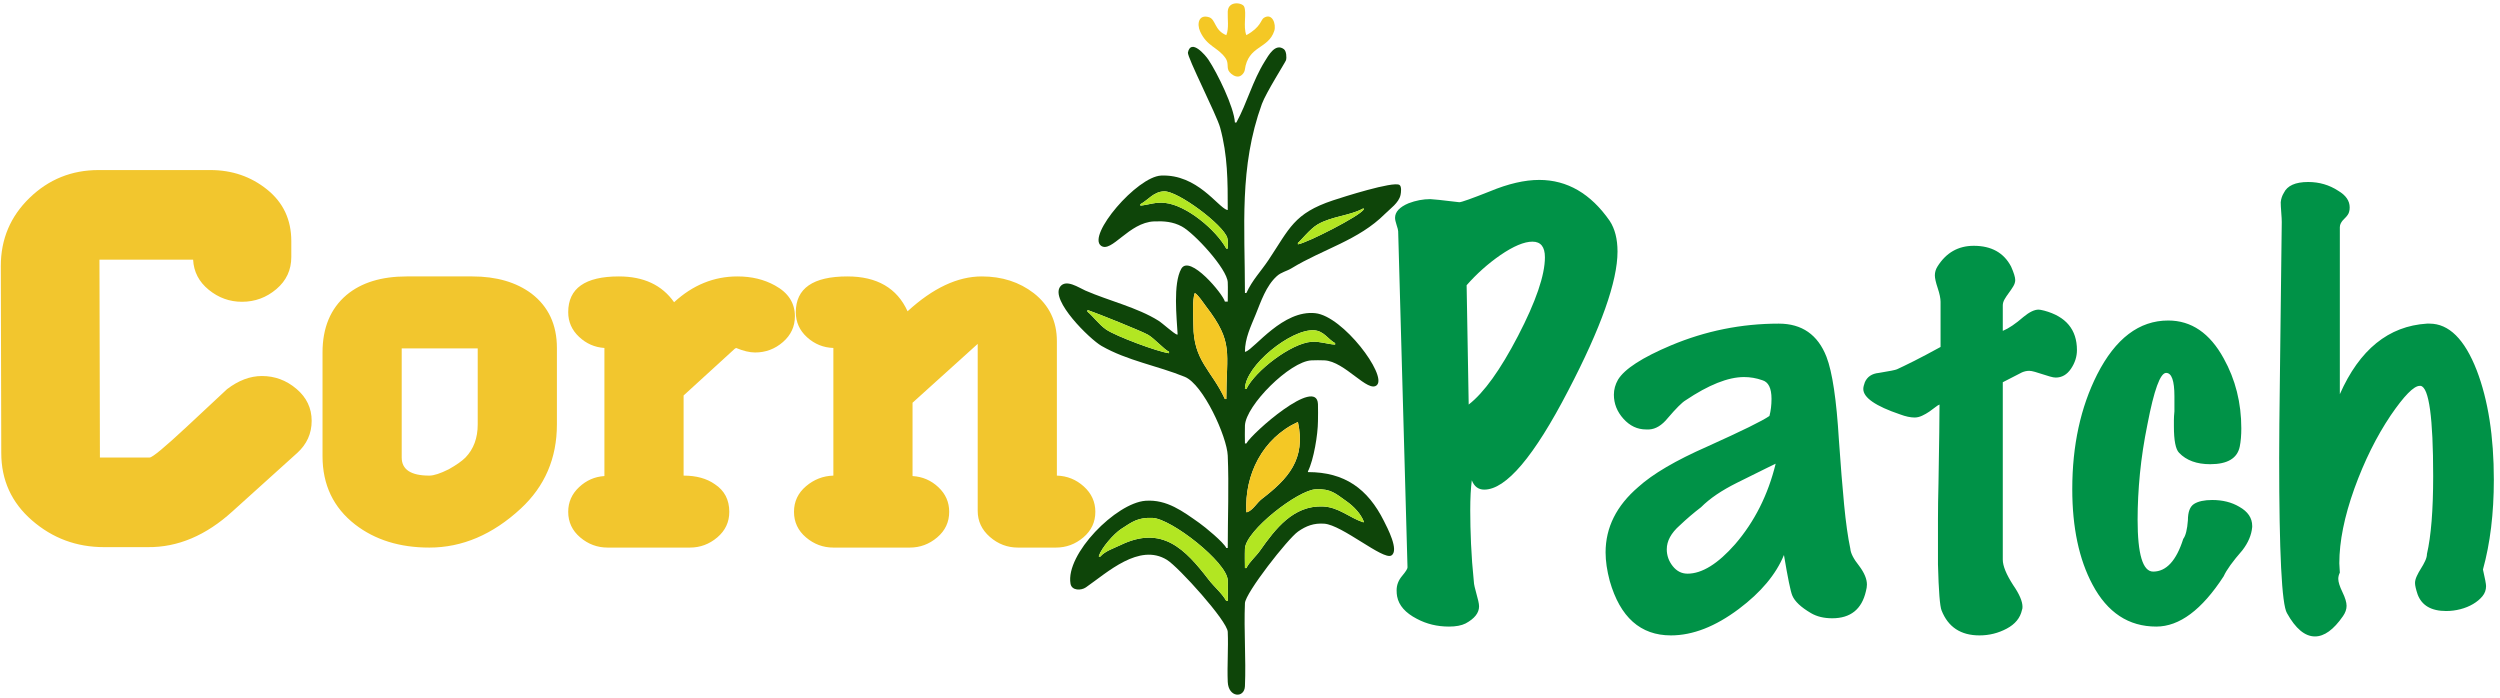 <svg width="358" height="100" viewBox="0 0 358 100" fill="none" xmlns="http://www.w3.org/2000/svg">
<path fill-rule="evenodd" clip-rule="evenodd" d="M176.839 17.551H176.942H177.044C178.594 14.73 179.351 11.616 181.125 8.772C181.622 7.974 182.624 6.111 183.856 7.044C184.217 7.318 184.269 8.245 184.155 8.624C184.073 8.898 181.287 13.278 180.702 14.888C177.419 23.935 178.275 32.439 178.275 41.962H178.377H178.48C179.34 40.081 180.553 38.88 181.654 37.227C184.662 32.713 185.28 30.561 190.881 28.694C192.264 28.232 199.493 25.929 200.398 26.478C200.743 26.688 200.627 27.583 200.558 27.91C200.319 29.043 199.076 29.882 198.323 30.634C194.538 34.422 189.45 35.664 184.955 38.413C184.25 38.844 183.485 38.959 182.835 39.549C181.301 40.94 180.572 43.166 179.813 45.035C179.098 46.792 178.277 48.436 178.275 50.372H178.377C179.731 49.847 183.736 44.337 188.367 44.85C192.335 45.289 198.62 53.698 197.183 55.135C195.942 56.377 192.583 51.724 189.65 51.603C189.045 51.578 188.418 51.578 187.813 51.603C184.725 51.731 178.395 58.053 178.275 60.94C178.239 61.79 178.275 62.649 178.275 63.5H178.377H178.48C179.314 61.982 188.562 53.862 188.732 57.863C188.766 58.679 188.734 59.504 188.732 60.321C188.725 62.199 188.131 65.844 187.296 67.5V67.603C192.551 67.603 195.865 69.978 198.184 74.618C198.639 75.529 200.413 78.855 199.234 79.549C198.061 80.24 192.196 75.173 189.634 74.992C188.16 74.887 187.05 75.295 185.878 76.12C184.401 77.159 178.335 84.917 178.275 86.376C178.111 90.326 178.442 94.317 178.275 98.266C178.2 100.026 175.908 99.908 175.814 97.65C175.715 95.268 175.915 92.861 175.814 90.479C175.748 88.914 168.771 81.202 167.116 80.177C163.131 77.709 158.557 81.992 155.499 84.112C154.817 84.584 153.472 84.6 153.297 83.587C152.565 79.344 159.837 72.01 164.045 71.71C167.113 71.49 169.407 73.247 171.73 74.881C172.567 75.47 175.211 77.642 175.609 78.475H175.712H175.814C175.814 74.089 175.996 69.624 175.814 65.248C175.702 62.541 172.306 55.041 169.659 53.962C165.752 52.369 161.427 51.656 157.729 49.531C156.063 48.573 150.349 42.984 151.825 41.038C152.671 39.922 154.48 41.197 155.433 41.613C158.723 43.051 162.88 44.035 165.886 45.92C166.504 46.308 168.076 47.763 168.535 47.91H168.638C168.507 45.521 167.96 40.635 169.155 38.495C170.353 36.349 175.166 42.136 175.404 43.192H175.507H175.712H175.814C175.814 42.273 175.852 41.345 175.814 40.427C175.734 38.502 171.028 33.391 169.232 32.427C167.96 31.744 166.687 31.646 165.259 31.705C161.648 31.855 159.168 36.277 157.668 35.192C155.629 33.718 162.815 25.285 166.284 25.141C171.453 24.927 174.374 29.635 175.712 30.064H175.814C175.814 25.937 175.812 22.256 174.723 18.269C174.231 16.466 169.974 8.15 170.11 7.516C170.55 5.461 172.621 7.91 173.042 8.542C174.331 10.477 176.719 15.338 176.839 17.551ZM175.814 35.603H175.712H175.609C174.133 32.916 169.938 29.395 166.837 29.055C165.46 28.904 164.58 29.308 163.307 29.449V29.346V29.244C164.447 28.617 165.194 27.448 166.706 27.401C168.686 27.34 175.197 32.204 175.749 34.068C175.89 34.546 175.814 35.11 175.814 35.603ZM195.191 29.859H195.293V29.962C194.931 30.858 187.005 34.856 185.861 34.987V34.885V34.782C186.135 34.625 187.584 32.773 188.691 32.136C190.743 30.954 193.237 30.919 195.191 29.859ZM171.098 41.962C171.593 42.233 172.311 43.36 172.689 43.853C176.705 49.078 175.609 50.398 175.609 57.141H175.507H175.404C173.522 53.028 170.896 51.696 170.893 46.577C170.892 45.428 170.708 42.916 171.098 41.962ZM155.72 44.526V44.423H155.822C156.972 44.807 163.656 47.48 164.451 47.972C165.401 48.56 166.672 50.019 167.407 50.372V50.474V50.577C165.842 50.4 159.759 48.13 158.402 47.188C157.35 46.458 156.605 45.361 155.72 44.628V44.526ZM191.192 49.141V49.244V49.346C190.038 49.283 189.017 48.856 187.829 48.94C184.891 49.148 179.72 53.115 178.48 55.705H178.377H178.275C178.275 52.382 184.904 47.062 188.199 47.299C189.586 47.399 190.167 48.577 191.192 49.141ZM185.861 60.423C187.035 65.777 184.448 68.561 180.69 71.451C179.979 71.998 179.408 73.081 178.582 73.346H178.48C178.189 68.009 180.778 62.75 185.861 60.423ZM195.293 74.68V74.782H195.191C193.232 74.129 191.693 72.619 189.445 72.526C185.216 72.35 182.644 75.71 180.423 78.868C179.86 79.67 178.887 80.496 178.48 81.347H178.377H178.275C178.275 80.427 178.236 79.499 178.275 78.581C178.383 75.973 185.88 70.17 188.428 70.064C190.593 69.975 191.239 70.671 192.849 71.804C193.834 72.497 194.854 73.548 195.293 74.68ZM175.814 86.064H175.712H175.609C175.003 84.961 173.871 84.037 173.099 83.033C169.707 78.618 166.426 75.175 160.477 78.044C159.534 78.499 158.218 78.918 157.565 79.705H157.463H157.361V79.603C157.752 78.427 159.495 76.438 160.555 75.746C162.16 74.699 162.965 74.081 165.046 74.167C167.728 74.278 175.704 80.502 175.814 83.094C175.856 84.08 175.814 85.077 175.814 86.064Z" fill="#0E4509"/>
<path fill-rule="evenodd" clip-rule="evenodd" d="M175.814 35.603H175.711H175.608C174.132 32.916 169.938 29.395 166.837 29.055C165.46 28.904 164.58 29.308 163.306 29.449V29.346V29.244C164.447 28.617 165.193 27.449 166.706 27.402C168.685 27.34 175.196 32.204 175.748 34.068C175.889 34.547 175.814 35.11 175.814 35.603Z" fill="#B2E622"/>
<path fill-rule="evenodd" clip-rule="evenodd" d="M195.19 29.859H195.292V29.962C194.931 30.858 187.004 34.857 185.86 34.987V34.885V34.782C186.135 34.625 187.583 32.774 188.69 32.136C190.743 30.954 193.236 30.92 195.19 29.859Z" fill="#B2E622"/>
<path fill-rule="evenodd" clip-rule="evenodd" d="M155.719 44.526V44.423H155.822C156.972 44.807 163.656 47.48 164.45 47.972C165.4 48.561 166.671 50.02 167.407 50.372V50.475V50.578C165.841 50.401 159.758 48.131 158.401 47.188C157.349 46.458 156.604 45.361 155.719 44.629V44.526Z" fill="#B2E622"/>
<path fill-rule="evenodd" clip-rule="evenodd" d="M191.192 49.141V49.244V49.347C190.037 49.284 189.016 48.856 187.829 48.941C184.891 49.149 179.719 53.115 178.479 55.706H178.377H178.274C178.274 52.382 184.904 47.062 188.198 47.3C189.585 47.399 190.166 48.578 191.192 49.141Z" fill="#B2E622"/>
<path fill-rule="evenodd" clip-rule="evenodd" d="M195.292 74.68V74.783H195.189C193.232 74.13 191.692 72.62 189.444 72.526C185.215 72.351 182.643 75.71 180.422 78.869C179.86 79.67 178.886 80.497 178.479 81.347H178.377H178.274C178.274 80.428 178.236 79.5 178.274 78.582C178.382 75.973 185.879 70.171 188.427 70.065C190.593 69.975 191.239 70.672 192.848 71.804C193.833 72.497 194.853 73.549 195.292 74.68Z" fill="#B2E622"/>
<path fill-rule="evenodd" clip-rule="evenodd" d="M175.814 86.065H175.711H175.608C175.002 84.961 173.87 84.037 173.099 83.033C169.707 78.619 166.425 75.175 160.476 78.044C159.534 78.499 158.217 78.918 157.565 79.706H157.462H157.359V79.603C157.752 78.427 159.494 76.439 160.554 75.747C162.159 74.7 162.964 74.081 165.044 74.167C167.727 74.279 175.704 80.502 175.814 83.094C175.855 84.081 175.814 85.078 175.814 86.065Z" fill="#B2E622"/>
<path d="M44.631 60.263C44.631 62.078 43.939 63.612 42.557 64.866C39.469 67.653 36.38 70.44 33.292 73.228C29.49 76.685 25.452 78.392 21.175 78.349C19.08 78.349 16.985 78.349 14.89 78.349C10.96 78.349 7.525 77.074 4.588 74.524C1.651 71.974 0.182 68.755 0.182 64.866C0.161 55.942 0.139 47.018 0.117 38.094C0.117 34.248 1.489 30.996 4.232 28.338C6.975 25.681 10.268 24.352 14.113 24.352C19.447 24.352 24.782 24.352 30.117 24.352C33.227 24.352 35.937 25.281 38.248 27.14C40.559 28.998 41.715 31.461 41.715 34.529C41.715 35.285 41.715 36.042 41.715 36.798C41.715 38.656 41.002 40.19 39.577 41.4C38.151 42.61 36.51 43.215 34.652 43.215C32.881 43.215 31.294 42.643 29.89 41.497C28.486 40.352 27.741 38.915 27.655 37.187C23.184 37.187 18.713 37.187 14.242 37.187C14.264 46.629 14.286 56.071 14.307 65.514C16.683 65.514 19.059 65.514 21.434 65.514C21.823 65.514 23.594 64.045 26.747 61.106C30.376 57.735 32.298 55.942 32.514 55.726C34.156 54.473 35.819 53.846 37.503 53.846C39.361 53.846 41.013 54.462 42.46 55.693C43.907 56.925 44.631 58.448 44.631 60.263ZM79.749 60.782C79.749 65.622 78.021 69.641 74.565 72.839C70.548 76.555 66.185 78.413 61.477 78.413C57.244 78.413 53.702 77.311 50.851 75.108C47.74 72.687 46.186 69.425 46.186 65.319C46.186 60.371 46.186 55.423 46.186 50.475C46.186 46.932 47.331 44.187 49.62 42.243C51.736 40.471 54.609 39.585 58.237 39.585C61.369 39.585 64.5 39.585 67.632 39.585C71.088 39.585 73.917 40.406 76.12 42.048C78.539 43.907 79.749 46.499 79.749 49.827C79.749 53.478 79.749 57.13 79.749 60.782ZM68.409 60.782C68.409 57.152 68.409 53.522 68.409 49.892C64.781 49.892 61.153 49.892 57.524 49.892C57.524 55.099 57.524 60.306 57.524 65.514C57.524 67.242 58.842 68.107 61.477 68.107C62.125 68.107 63.053 67.804 64.263 67.199C65.343 66.594 66.142 66.032 66.66 65.514C67.826 64.304 68.409 62.727 68.409 60.782ZM113.83 45.29C113.83 46.759 113.258 47.99 112.113 48.984C110.968 49.978 109.64 50.475 108.128 50.475C107.351 50.475 106.444 50.259 105.407 49.827C105.342 49.87 105.277 49.913 105.213 49.956C105.256 49.913 105.299 49.87 105.342 49.827C102.858 52.096 100.375 54.364 97.891 56.633C97.891 60.458 97.891 64.282 97.891 68.107C99.705 68.107 101.195 68.517 102.362 69.338C103.744 70.246 104.435 71.564 104.435 73.292C104.435 74.762 103.862 75.983 102.718 76.955C101.573 77.927 100.267 78.413 98.798 78.413C94.867 78.413 90.936 78.413 87.005 78.413C85.537 78.413 84.23 77.927 83.085 76.955C81.941 75.983 81.368 74.762 81.368 73.292C81.368 71.909 81.887 70.732 82.924 69.76C83.96 68.787 85.17 68.258 86.552 68.171C86.552 62.057 86.552 55.942 86.552 49.827C85.17 49.741 83.96 49.211 82.924 48.239C81.887 47.266 81.368 46.089 81.368 44.706C81.368 41.292 83.787 39.585 88.625 39.585C92.168 39.585 94.802 40.817 96.53 43.28C99.209 40.817 102.232 39.585 105.601 39.585C107.631 39.585 109.424 40.017 110.979 40.882C112.88 41.918 113.83 43.388 113.83 45.29ZM156.853 73.292C156.853 74.762 156.281 75.983 155.136 76.955C153.991 77.927 152.685 78.413 151.216 78.413C149.402 78.413 147.588 78.413 145.773 78.413C144.261 78.413 142.923 77.906 141.756 76.89C140.59 75.874 140.007 74.632 140.007 73.163C140.007 65.19 140.007 57.217 140.007 49.244C136.897 52.052 133.786 54.861 130.676 57.67C130.676 61.171 130.676 64.671 130.676 68.171C132.102 68.258 133.333 68.787 134.369 69.76C135.406 70.732 135.925 71.909 135.925 73.292C135.925 74.762 135.352 75.983 134.208 76.955C133.063 77.927 131.756 78.413 130.288 78.413C126.637 78.413 122.987 78.413 119.338 78.413C117.869 78.413 116.562 77.927 115.418 76.955C114.273 75.983 113.7 74.762 113.7 73.292C113.7 71.823 114.273 70.602 115.418 69.63C116.562 68.658 117.869 68.15 119.338 68.107C119.338 62.014 119.338 55.92 119.338 49.827C117.912 49.784 116.66 49.276 115.58 48.304C114.5 47.331 113.96 46.132 113.96 44.706C113.96 41.292 116.422 39.585 121.346 39.585C125.579 39.585 128.452 41.249 129.964 44.576C133.592 41.249 137.134 39.585 140.59 39.585C143.484 39.585 145.968 40.385 148.041 41.983C150.244 43.712 151.345 46.002 151.345 48.855C151.345 55.272 151.345 61.689 151.345 68.107C152.814 68.15 154.099 68.668 155.201 69.662C156.302 70.656 156.853 71.866 156.853 73.292Z" fill="#F2C62E"/>
<path fill-rule="evenodd" clip-rule="evenodd" d="M178.479 5.035C180.587 3.876 180.527 2.845 180.98 2.557C182.197 1.783 182.777 3.481 182.477 4.415C181.629 7.056 178.73 6.488 178.257 10.003C178.2 10.425 177.763 10.936 177.314 10.963C176.836 10.992 176.365 10.669 176.068 10.319C175.584 9.751 176.021 9.084 175.501 8.333C174.409 6.756 172.84 6.675 171.856 4.502C171.364 3.415 171.659 1.992 173.144 2.471C174.106 2.781 173.893 4.35 175.608 5.035C176.012 4.046 175.768 2.728 175.813 1.654C175.881 0.064 177.912 0.36 178.167 0.953C178.553 1.852 177.982 3.82 178.479 5.035Z" fill="#F4C825"/>
<path fill-rule="evenodd" clip-rule="evenodd" d="M171.097 41.962C171.592 42.234 172.31 43.361 172.688 43.853C176.704 49.079 175.608 50.398 175.608 57.142H175.506H175.403C173.522 53.028 170.895 51.697 170.892 46.577C170.891 45.428 170.707 42.917 171.097 41.962Z" fill="#F4C825"/>
<path fill-rule="evenodd" clip-rule="evenodd" d="M185.86 60.425C187.035 65.779 184.448 68.563 180.689 71.453C179.978 72 179.408 73.083 178.581 73.348H178.479C178.189 68.01 180.777 62.752 185.86 60.425Z" fill="#F4C825"/>
<path d="M200.07 85.418C200.317 86.705 201.258 87.77 202.891 88.612C204.277 89.355 205.812 89.726 207.495 89.726C208.485 89.726 209.277 89.578 209.871 89.28C211.158 88.587 211.802 87.77 211.802 86.829C211.802 86.631 211.764 86.371 211.69 86.049C211.616 85.727 211.529 85.393 211.43 85.046C211.331 84.699 211.245 84.365 211.17 84.043C211.096 83.721 211.059 83.486 211.059 83.337C210.861 81.406 210.725 79.586 210.651 77.877C210.576 76.169 210.539 74.572 210.539 73.086C210.539 71.352 210.614 69.916 210.762 68.777C211.108 69.669 211.702 70.114 212.544 70.114C215.663 70.114 219.673 65.385 224.573 55.925C229.276 46.912 231.628 40.276 231.628 36.017C231.628 34.234 231.256 32.773 230.514 31.634C227.791 27.721 224.425 25.765 220.415 25.765C218.336 25.765 215.985 26.309 213.361 27.399C210.737 28.439 209.277 28.959 208.98 28.959C206.505 28.662 205.119 28.514 204.822 28.514C203.782 28.514 202.743 28.712 201.703 29.108C200.416 29.652 199.772 30.346 199.772 31.188C199.772 31.436 199.846 31.782 199.995 32.228C200.143 32.674 200.218 32.971 200.218 33.119C200.663 49.165 201.109 65.211 201.555 81.257C201.555 81.456 201.294 81.864 200.775 82.483C200.255 83.102 199.995 83.783 199.995 84.526C199.995 84.873 200.02 85.17 200.07 85.418ZM210.02 40.845C211.455 39.211 213.064 37.775 214.846 36.537C216.727 35.249 218.262 34.605 219.45 34.605C220.638 34.605 221.232 35.348 221.232 36.834C221.232 39.409 219.945 43.173 217.371 48.126C214.846 52.979 212.495 56.247 210.317 57.931C210.217 52.236 210.118 46.541 210.02 40.845ZM259.325 87.795C260.166 88.29 261.181 88.537 262.369 88.537C264.993 88.537 266.602 87.25 267.196 84.675C267.245 84.477 267.282 84.303 267.307 84.155C267.332 84.006 267.344 83.858 267.344 83.709C267.344 82.916 266.973 82.025 266.23 81.035C265.438 80.044 265.017 79.227 264.968 78.583C264.621 76.949 264.324 74.844 264.077 72.269C263.829 69.693 263.582 66.623 263.335 63.057C262.988 57.263 262.394 53.276 261.552 51.097C260.315 47.928 258.038 46.343 254.721 46.343C249.374 46.343 244.226 47.382 239.276 49.462C235.167 51.196 232.643 52.83 231.702 54.365C231.306 55.059 231.108 55.777 231.108 56.52C231.108 57.807 231.566 58.959 232.482 59.974C233.397 60.989 234.474 61.497 235.711 61.497C235.86 61.497 236.008 61.497 236.157 61.497C237.098 61.447 237.989 60.903 238.83 59.863C240.018 58.476 240.86 57.634 241.355 57.337C244.672 55.108 247.469 53.994 249.746 53.994C250.637 53.994 251.503 54.143 252.345 54.44C253.236 54.687 253.681 55.579 253.681 57.114C253.681 58.005 253.582 58.823 253.384 59.566C252.889 59.912 251.912 60.445 250.451 61.163C248.991 61.881 246.998 62.809 244.473 63.949C239.969 65.93 236.677 67.861 234.598 69.743C231.479 72.417 229.92 75.537 229.92 79.103C229.92 80.341 230.118 81.703 230.514 83.189C231.999 88.389 234.92 90.989 239.276 90.989C242.394 90.989 245.637 89.726 249.003 87.2C252.171 84.823 254.325 82.248 255.463 79.475C256.008 82.743 256.404 84.675 256.652 85.269C256.998 86.111 257.889 86.953 259.325 87.795ZM243.583 72.64C244.226 71.996 244.969 71.39 245.81 70.82C246.652 70.251 247.617 69.693 248.706 69.149C250.588 68.208 251.986 67.514 252.902 67.069C253.817 66.623 254.275 66.4 254.275 66.4C253.186 70.857 251.255 74.695 248.483 77.915C246.009 80.737 243.731 82.149 241.652 82.149C240.811 82.149 240.105 81.79 239.536 81.072C238.967 80.354 238.682 79.549 238.682 78.657C238.682 77.469 239.301 76.33 240.538 75.24C241.528 74.299 242.543 73.433 243.583 72.64ZM289.546 87.349C289.596 87.25 289.621 87.101 289.621 86.903C289.621 86.111 289.175 85.071 288.284 83.783C287.294 82.248 286.799 81.035 286.799 80.143C286.799 71.674 286.799 63.206 286.799 54.737C287.715 54.267 288.631 53.796 289.546 53.326C289.893 53.177 290.239 53.102 290.586 53.102C290.784 53.102 291.056 53.152 291.403 53.251C291.749 53.35 292.108 53.462 292.48 53.586C292.851 53.709 293.209 53.821 293.556 53.92C293.903 54.019 294.175 54.068 294.373 54.068C295.264 54.068 295.994 53.648 296.564 52.805C297.133 51.963 297.418 51.072 297.418 50.131C297.418 47.209 295.858 45.327 292.739 44.485C292.343 44.386 292.071 44.337 291.923 44.337C291.329 44.337 290.611 44.683 289.769 45.377C288.631 46.367 287.641 47.036 286.799 47.382C286.799 46.169 286.799 44.956 286.799 43.742C286.799 43.445 286.885 43.148 287.059 42.851C287.232 42.554 287.43 42.257 287.653 41.959C287.876 41.662 288.086 41.353 288.284 41.031C288.482 40.709 288.581 40.399 288.581 40.102C288.581 39.706 288.383 39.063 287.987 38.171C286.947 36.19 285.165 35.199 282.641 35.199C280.413 35.199 278.68 36.19 277.443 38.171C277.195 38.567 277.072 38.988 277.072 39.434C277.072 39.83 277.208 40.437 277.48 41.254C277.752 42.071 277.888 42.727 277.888 43.222C277.888 45.377 277.888 47.531 277.888 49.686C276.354 50.527 275.067 51.208 274.027 51.728C272.988 52.248 272.195 52.632 271.651 52.88C271.453 52.979 270.587 53.152 269.052 53.4C268.062 53.499 267.394 53.945 267.047 54.737C266.899 55.133 266.824 55.455 266.824 55.703C266.824 56.941 268.582 58.154 272.097 59.343C272.888 59.64 273.582 59.788 274.176 59.788C274.522 59.788 274.881 59.702 275.252 59.528C275.623 59.355 275.97 59.157 276.292 58.934C276.614 58.711 276.898 58.501 277.146 58.303C277.393 58.105 277.591 57.981 277.74 57.931C277.74 58.724 277.727 60.061 277.703 61.943C277.678 63.825 277.641 66.251 277.591 69.223C277.542 71.105 277.517 72.814 277.517 74.349C277.517 75.835 277.517 77.147 277.517 78.286C277.517 79.128 277.517 79.97 277.517 80.812C277.616 84.625 277.789 86.829 278.037 87.423C278.977 89.8 280.784 90.989 283.458 90.989C284.844 90.989 286.143 90.667 287.356 90.023C288.569 89.379 289.299 88.488 289.546 87.349ZM318.431 82.52C318.827 81.629 319.719 80.391 321.105 78.806C321.946 77.716 322.417 76.602 322.515 75.463C322.515 75.414 322.515 75.364 322.515 75.314C322.515 74.175 321.897 73.259 320.659 72.566C319.57 71.922 318.283 71.6 316.798 71.6C315.659 71.6 314.793 71.786 314.199 72.157C313.605 72.529 313.308 73.309 313.308 74.497C313.209 75.835 312.986 76.726 312.64 77.172C311.65 80.292 310.214 81.852 308.333 81.852C306.847 81.852 306.105 79.375 306.105 74.423C306.105 72.293 306.217 70.09 306.439 67.811C306.662 65.533 307.021 63.181 307.516 60.754C308.456 55.851 309.347 53.4 310.189 53.4C310.981 53.4 311.377 54.514 311.377 56.743C311.377 57.461 311.377 58.179 311.377 58.897C311.328 59.392 311.303 59.813 311.303 60.16C311.303 60.507 311.303 60.804 311.303 61.051C311.303 63.082 311.55 64.345 312.045 64.84C313.085 65.93 314.57 66.474 316.501 66.474C318.976 66.474 320.387 65.632 320.733 63.949C320.882 63.206 320.956 62.339 320.956 61.349C320.956 57.684 320.115 54.34 318.431 51.32C316.451 47.704 313.803 45.897 310.486 45.897C306.328 45.897 302.937 48.472 300.313 53.623C297.937 58.328 296.749 63.8 296.749 70.04C296.749 75.537 297.715 80.094 299.645 83.709C301.773 87.72 304.818 89.726 308.778 89.726C312.095 89.726 315.313 87.324 318.431 82.52ZM346.648 55.257C347.836 55.504 348.43 59.813 348.43 68.183C348.43 73.036 348.133 76.751 347.539 79.326C347.539 79.623 347.453 79.957 347.28 80.329C347.106 80.7 346.908 81.059 346.686 81.406C346.462 81.753 346.265 82.112 346.092 82.483C345.918 82.855 345.831 83.189 345.831 83.486C345.831 83.833 345.955 84.377 346.203 85.12C346.797 86.705 348.158 87.498 350.287 87.498C350.98 87.498 351.66 87.411 352.329 87.238C352.997 87.064 353.604 86.817 354.148 86.495C354.692 86.173 355.138 85.801 355.485 85.38C355.831 84.96 356.004 84.477 356.004 83.932C356.004 83.635 355.856 82.842 355.559 81.555C356.598 77.791 357.118 73.507 357.118 68.703C357.118 62.512 356.301 57.287 354.668 53.029C352.935 48.571 350.683 46.343 347.911 46.343C347.787 46.343 347.663 46.343 347.539 46.343C342.045 46.689 337.886 50.057 335.065 56.446C335.065 48.472 335.065 40.499 335.065 32.525C335.065 32.129 335.275 31.733 335.696 31.337C336.116 30.94 336.352 30.593 336.401 30.296C336.45 30.148 336.475 29.95 336.475 29.702C336.475 28.762 335.931 27.969 334.842 27.325C333.555 26.483 332.119 26.062 330.535 26.062C328.703 26.062 327.54 26.582 327.045 27.622C326.797 28.018 326.649 28.464 326.6 28.959C326.6 29.306 326.624 29.789 326.674 30.408C326.723 31.027 326.748 31.485 326.748 31.782C326.649 40.647 326.562 47.865 326.488 53.437C326.414 59.008 326.377 63.057 326.377 65.583C326.377 79.153 326.748 86.557 327.491 87.795C328.728 90.023 330.065 91.138 331.501 91.138C332.837 91.138 334.174 90.172 335.51 88.24C335.856 87.745 336.03 87.25 336.03 86.755C336.03 86.259 335.832 85.603 335.436 84.786C335.04 83.969 334.842 83.337 334.842 82.892C334.842 82.595 334.916 82.297 335.065 82C335.065 81.753 335.052 81.53 335.027 81.332C335.003 81.134 334.99 80.911 334.99 80.663C334.99 77.543 335.708 73.977 337.144 69.966C338.579 66.004 340.312 62.512 342.342 59.491C344.272 56.669 345.658 55.257 346.5 55.257C346.549 55.257 346.599 55.257 346.648 55.257Z" fill="#009247"/>
</svg>
